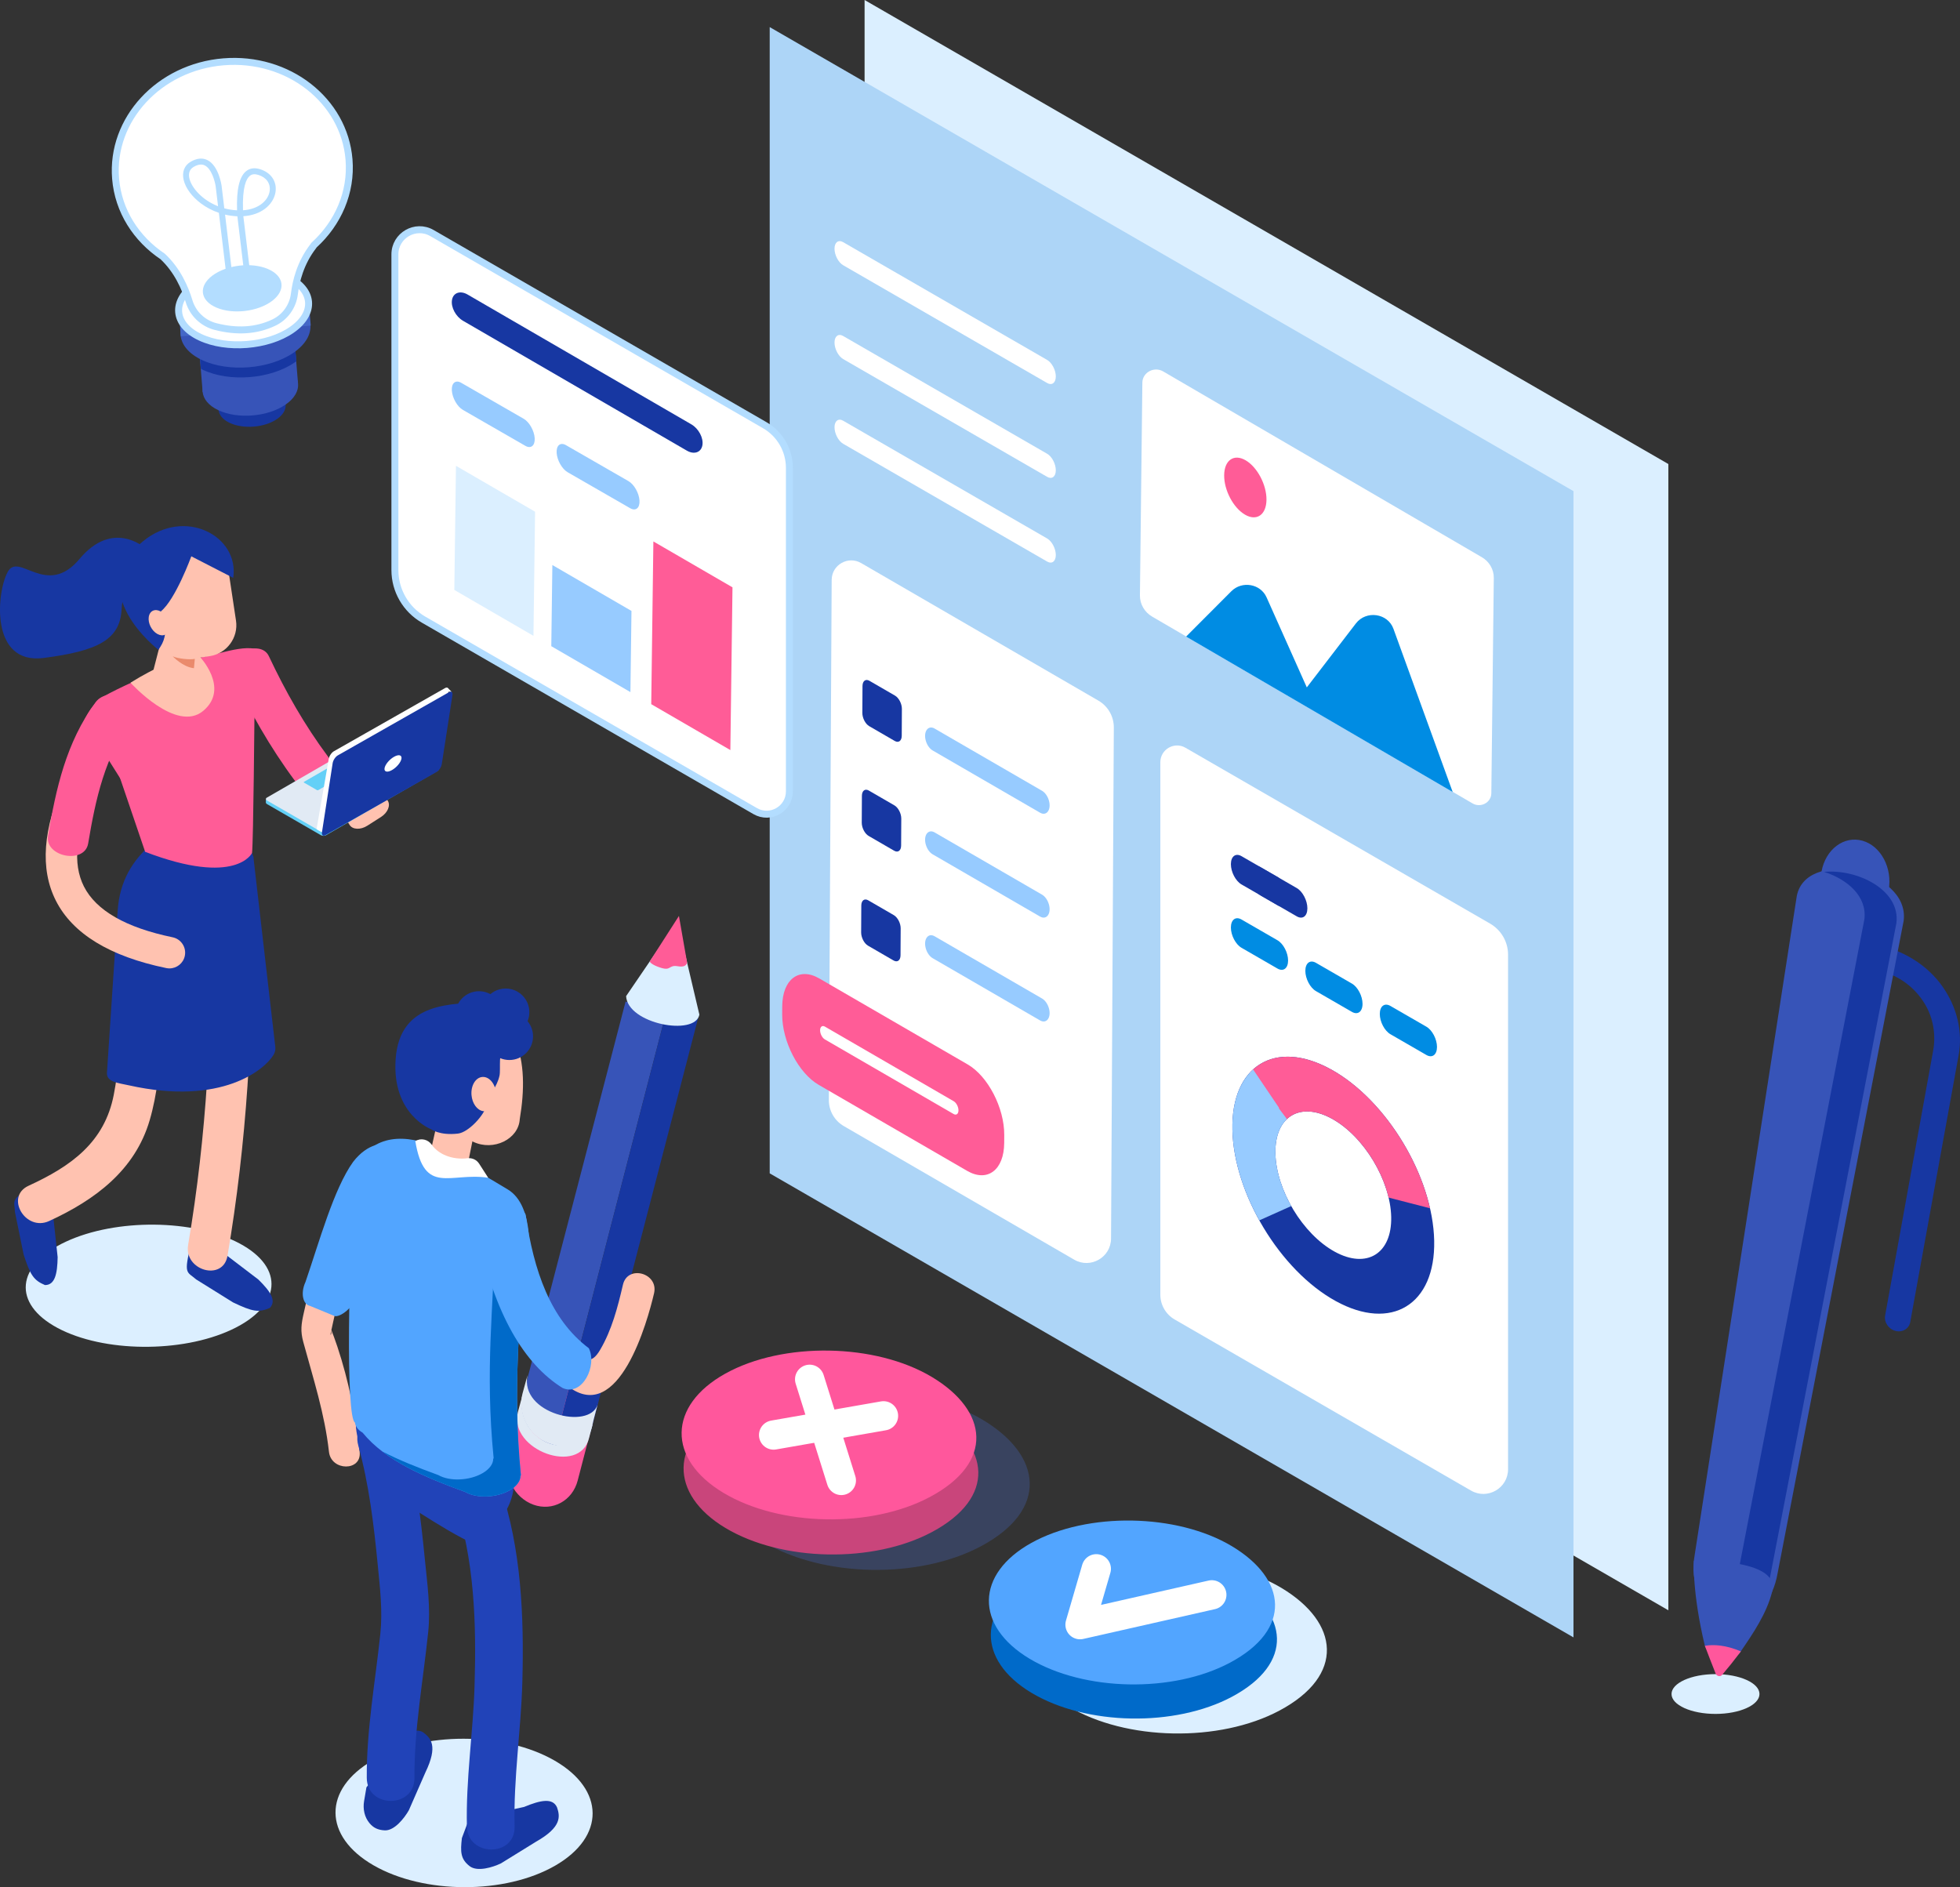 <?xml version="1.0" encoding="utf-8"?>
<!-- Generator: Adobe Illustrator 16.0.0, SVG Export Plug-In . SVG Version: 6.00 Build 0)  -->
<!DOCTYPE svg PUBLIC "-//W3C//DTD SVG 1.1//EN" "http://www.w3.org/Graphics/SVG/1.1/DTD/svg11.dtd">
<svg version="1.1" id="Layer_1" xmlns="http://www.w3.org/2000/svg" xmlns:xlink="http://www.w3.org/1999/xlink" x="0px" y="0px"
	 width="295.54px" height="284.572px" viewBox="0 0 295.54 284.572" enable-background="new 0 0 295.54 284.572"
	 xml:space="preserve">
<rect x="0" y="0" width="295.54" height="284.572" fill="#333333" stroke="none"/>
<g>
	<polygon fill="#DBEFFF" points="251.565,69.973 130.368,0 130.367,172.847 251.565,242.82 	"/>
	<polygon fill="#ADD5F7" points="237.258,74.06 116.061,4.087 116.061,176.934 237.258,246.906 	"/>
	<g>
		<path fill="#FFFFFF" d="M177.121,198.969l44.688,25.801c2.482,1.434,5.586-0.357,5.586-3.225v-77.582
			c0-1.933-1.031-3.72-2.705-4.686l-45.939-26.523c-1.684-0.972-3.789,0.243-3.789,2.188v80.287
			C174.96,196.771,175.785,198.197,177.121,198.969z"/>
		<g>
			<path fill="#1737A2" d="M200.681,161.249c-8.402-4.622-15.052-0.548-14.853,9.1s7.172,21.216,15.574,25.839
				c8.401,4.623,15.052,0.549,14.853-9.1S209.083,165.871,200.681,161.249z M192.312,173.916c-0.114-5.537,3.701-7.875,8.523-5.223
				c4.821,2.652,8.822,9.291,8.938,14.828c0.113,5.536-3.702,7.874-8.523,5.222C196.427,186.09,192.426,179.451,192.312,173.916z"/>
			<path fill="#FF5C97" d="M215.625,182.198c-1.91-8.385-7.926-17.089-14.943-20.949c-5.142-2.829-9.624-2.396-12.285,0.573
				l1.85,2.41c-0.009,0.01-0.018,0.019-0.025,0.027l3.613,4.709c1.533-1.655,4.082-1.881,7.002-0.275
				c3.99,2.195,7.418,7.123,8.545,11.895L215.625,182.198z"/>
			<path fill="#97CBFF" d="M194.699,181.866c-1.434-2.546-2.334-5.368-2.387-7.95c-0.049-2.339,0.606-4.104,1.74-5.166l-1.228-1.632
				c0.017-0.016,0.032-0.032,0.049-0.048l-3.924-5.807c-0.104,0.095-0.204,0.194-0.304,0.296l-0.002-0.001
				c-0.012,0.011-0.021,0.023-0.033,0.034c-0.016,0.016-0.031,0.03-0.046,0.047c-0.043,0.044-0.085,0.089-0.124,0.138
				c-1.715,1.881-2.69,4.796-2.612,8.571c0.092,4.439,1.62,9.284,4.06,13.673L194.699,181.866z"/>
		</g>
		<path fill="#008CE3" d="M192.625,146.051l-5.424-3.132c-0.883-0.51-1.6-1.878-1.6-3.056l0,0c0-1.178,0.717-1.719,1.6-1.209
			l5.424,3.131c0.883,0.51,1.6,1.878,1.6,3.056l0,0C194.224,146.02,193.507,146.561,192.625,146.051z"/>
		<path fill="#1737A2" d="M192.625,136.499l-5.424-3.132c-0.883-0.51-1.6-1.878-1.6-3.056l0,0c0-1.178,0.717-1.719,1.6-1.209
			l5.424,3.131c0.883,0.51,1.6,1.878,1.6,3.056l0,0C194.224,136.467,193.507,137.009,192.625,136.499z"/>
		<path fill="#1737A2" d="M195.535,138.179l-5.424-3.131c-0.883-0.51-1.599-1.878-1.599-3.056l0,0c0-1.178,0.716-1.719,1.599-1.209
			l5.424,3.131c0.884,0.51,1.6,1.878,1.6,3.056l0,0C197.134,138.148,196.418,138.689,195.535,138.179z"/>
		<path fill="#008CE3" d="M203.851,152.584l-5.424-3.132c-0.883-0.51-1.6-1.878-1.6-3.056l0,0c0-1.178,0.717-1.719,1.6-1.209
			l5.424,3.131c0.883,0.511,1.6,1.879,1.6,3.057l0,0C205.451,152.553,204.734,153.094,203.851,152.584z"/>
		<path fill="#008CE3" d="M215.078,159.083l-5.424-3.132c-0.884-0.51-1.6-1.877-1.6-3.055l0,0c0-1.178,0.716-1.72,1.6-1.209
			l5.424,3.131c0.883,0.51,1.6,1.878,1.6,3.056l0,0C216.677,159.052,215.96,159.593,215.078,159.083z"/>
	</g>
	<g>
		<path fill="#FFFFFF" stroke="#B3DDFF" stroke-width="1.05" stroke-miterlimit="10" d="M115.313,64.115L65.13,35.142
			c-2.482-1.433-5.585,0.358-5.585,3.225v47.587c0,3.087,1.647,5.939,4.32,7.482l50.01,28.874c2.291,1.323,5.154-0.331,5.154-2.976
			V70.551C119.029,67.896,117.613,65.442,115.313,64.115z"/>
		<g>
			<polygon fill="#DBEFFF" points="80.437,95.88 68.506,88.958 68.752,70.24 80.682,77.162 			"/>
			<polygon fill="#97CBFF" points="95.058,104.363 83.127,97.441 83.288,85.202 95.218,92.124 			"/>
			<polygon fill="#FF5C97" points="110.127,113.105 98.197,106.184 98.52,81.645 110.449,88.566 			"/>
			<path fill="#97CBFF" d="M79.217,67.23l-9.427-5.425c-0.843-0.485-1.59-1.801-1.659-2.924l0,0
				c-0.069-1.123,0.564-1.645,1.407-1.159l9.427,5.425c0.843,0.485,1.59,1.801,1.659,2.924l0,0
				C80.693,67.193,80.06,67.715,79.217,67.23z"/>
			<path fill="#97CBFF" d="M95.02,76.635l-9.427-5.425c-0.843-0.485-1.59-1.801-1.659-2.924l0,0
				c-0.069-1.123,0.564-1.645,1.407-1.159l9.427,5.425c0.843,0.485,1.59,1.801,1.659,2.924v0
				C96.497,76.598,95.863,77.12,95.02,76.635z"/>
			<path fill="#1737A2" d="M104.245,63.988L70.501,44.411c-1.104-0.641-2.16-0.273-2.347,0.817c-0.188,1.09,0.562,2.506,1.667,3.146
				l33.743,19.577c1.104,0.641,2.161,0.272,2.348-0.817C106.099,66.044,105.349,64.629,104.245,63.988z"/>
		</g>
	</g>
	<path fill="#FFFFFF" d="M125.405,87.445l-0.426,78.43c-0.009,1.617,0.849,3.114,2.247,3.926l34.744,20.145
		c2.461,1.428,5.544-0.338,5.56-3.182l0.419-77.056c0.009-1.67-0.877-3.218-2.322-4.057l-35.782-20.747
		C127.879,83.765,125.417,85.174,125.405,87.445z"/>
	<path fill="#97CBFF" d="M156.825,122.548l-16.194-9.383c-0.459-0.266-0.855-0.829-1.036-1.475l0,0
		c-0.388-1.384,0.354-2.397,1.337-1.827l16.195,9.383c0.459,0.266,0.854,0.829,1.035,1.475l0,0
		C158.55,122.104,157.808,123.118,156.825,122.548z"/>
	<path fill="#97CBFF" d="M156.825,138.209l-16.194-9.383c-0.459-0.266-0.855-0.829-1.036-1.475l0,0
		c-0.388-1.384,0.354-2.397,1.337-1.827l16.195,9.383c0.459,0.266,0.854,0.829,1.035,1.475l0,0
		C158.55,137.766,157.808,138.779,156.825,138.209z"/>
	<path fill="#97CBFF" d="M156.825,153.871l-16.194-9.383c-0.459-0.267-0.855-0.83-1.036-1.476l0,0
		c-0.388-1.384,0.354-2.397,1.337-1.827l16.195,9.383c0.459,0.267,0.854,0.829,1.035,1.476l0,0
		C158.55,153.428,157.808,154.441,156.825,153.871z"/>
	<path fill="#1737A2" d="M134.92,111.734l-3.857-2.235c-0.575-0.333-1.037-1.226-1.033-1.995l0.022-4.054
		c0.004-0.769,0.473-1.123,1.048-0.79l3.858,2.235c0.575,0.333,1.037,1.227,1.033,1.996l-0.021,4.054
		C135.964,111.714,135.495,112.067,134.92,111.734z"/>
	<path fill="#1737A2" d="M134.83,128.285l-3.857-2.235c-0.575-0.333-1.038-1.227-1.033-1.996l0.022-4.054
		c0.004-0.769,0.473-1.123,1.048-0.79l3.857,2.235c0.575,0.333,1.038,1.227,1.033,1.996l-0.022,4.054
		C135.874,128.264,135.405,128.618,134.83,128.285z"/>
	<path fill="#1737A2" d="M134.74,144.835l-3.858-2.235c-0.575-0.333-1.037-1.227-1.033-1.996l0.022-4.054
		c0.004-0.769,0.474-1.122,1.048-0.789l3.857,2.235c0.575,0.333,1.037,1.227,1.033,1.995l-0.022,4.054
		C135.784,144.814,135.315,145.168,134.74,144.835z"/>
	<path fill="#FF5C97" d="M145.831,176.557l-22.38-12.967c-3.052-1.769-5.531-6.557-5.508-10.641l0.006-1.195
		c0.022-4.084,2.538-5.979,5.589-4.211l22.38,12.968c3.052,1.769,5.531,6.556,5.508,10.64l-0.007,1.196
		C151.398,176.43,148.882,178.324,145.831,176.557z"/>
	<path fill="#FFFFFF" d="M143.797,167.988l-19.422-11.254c-0.396-0.229-0.718-0.851-0.715-1.381l0,0
		c0.003-0.53,0.33-0.775,0.726-0.547l19.422,11.254c0.396,0.229,0.718,0.852,0.715,1.381l0,0
		C144.52,167.972,144.193,168.218,143.797,167.988z"/>
	<g>
		<path fill="#FFFFFF" d="M222.042,121.149l-48.311-28.167c-1.159-0.676-1.86-1.891-1.846-3.199l0.367-32.086
			c0.018-1.541,1.771-2.485,3.137-1.689l48.049,28.014c1.135,0.661,1.82,1.85,1.806,3.13l-0.372,32.472
			C224.857,121.016,223.275,121.868,222.042,121.149z"/>
		<path fill="#008CE3" d="M178.849,95.991l6.817-6.833c1.609-1.613,4.397-1.135,5.312,0.911l6.07,13.585l7.398-9.64
			c1.551-2.02,4.808-1.558,5.665,0.804l8.933,24.608L178.849,95.991z"/>
		<path fill="#FF5C97" d="M190.966,75.368c-0.026,2.264-1.476,3.266-3.236,2.239c-1.762-1.027-3.169-3.694-3.143-5.958
			c0.025-2.263,1.475-3.266,3.236-2.239C189.584,70.438,190.992,73.105,190.966,75.368z"/>
	</g>
	<path fill="#FFFFFF" d="M157.896,71.904l-30.759-17.759c-0.72-0.416-1.304-1.532-1.304-2.492l0,0c0-0.96,0.584-1.402,1.304-0.986
		l30.759,17.758c0.72,0.416,1.304,1.532,1.304,2.492l0,0C159.2,71.878,158.616,72.32,157.896,71.904z"/>
	<path fill="#FFFFFF" d="M157.896,57.754l-30.759-17.759c-0.72-0.416-1.304-1.531-1.304-2.492v0c0-0.96,0.584-1.402,1.304-0.986
		l30.759,17.758c0.72,0.416,1.304,1.532,1.304,2.492l0,0C159.2,57.728,158.616,58.17,157.896,57.754z"/>
	<path fill="#FFFFFF" d="M157.896,84.679L127.137,66.92c-0.72-0.416-1.304-1.532-1.304-2.492l0,0c0-0.96,0.584-1.402,1.304-0.986
		L157.896,81.2c0.72,0.416,1.304,1.532,1.304,2.492l0,0C159.2,84.653,158.616,85.094,157.896,84.679z"/>
	<g>
		<path fill="#DCEFFF" d="M8.707,200.26c6.889,3.668,18.608,3.785,26.176,0.261c7.567-3.524,8.118-9.355,1.229-13.024
			c-6.889-3.668-18.608-3.785-26.176-0.26C2.368,190.76,1.818,196.591,8.707,200.26z"/>
		<path fill="#FFC2B0" d="M33.161,119.127c-0.388,0.201-0.782,0.403-1.225,0.465c-1.021,0.143-2.122-0.474-3.139-1.071
			c-0.093-0.054-0.189-0.112-0.258-0.204c-0.143-0.19-0.118-0.45-0.058-0.652c0.368-1.248,0.96-1.216,1.819-1.935
			c0.388-0.324,0.731-0.707,1.115-1.037c0.598-0.517,1.285-0.9,1.969-1.282l0,0c0.829-0.462,3.853-2.048,4.47,0.22
			c0.267,0.98,0.179,1.623-0.303,2.261c-0.579,0.769-0.898,1.135-1.662,1.665C35.024,118.157,34.092,118.646,33.161,119.127z"/>
		<path fill="#FFC2B0" d="M28.865,116.939c0.328-0.831,0.412-1.316,0.876-2.03c0.362-0.556,0.882-0.987,1.499-1.233
			c1.194-0.476,3.183-1.154,3.844-0.695c0.851,0.591-0.019,1.583-0.551,2.193c-1.058,1.213-2.841,2.066-4.284,2.605
			c-0.247,0.092-0.448,0.034-0.588-0.099c-0.063,0.129,0.472-0.219,0.418-0.083C29.753,118.423,28.542,117.757,28.865,116.939z"/>
		<polygon fill="#D0E7F4" points="29.164,116.528 27.757,118.004 30.488,121.208 32.099,119.57 		"/>
		<path fill="#1737A2" d="M38.95,192.938l-6.379-4.862l-3.72-0.635c-1.229,4.841-0.672,4.255,0.74,5.495l5.551,3.457
			c2.922,1.397,3.85,1.573,5.553,0.828l0,0C41.726,196.127,40.75,194.703,38.95,192.938z"/>
		<path fill="#1737A2" d="M8.692,189.568l-0.86-7.975l-2.099-3.137c-4.359,2.439-3.55,2.439-3.479,4.318l1.31,6.406
			c0.996,3.082,1.506,3.877,3.219,4.6l0,0C8.287,193.777,8.648,192.09,8.692,189.568z"/>
		<g>
			<path fill="#FF5C97" d="M34.943,101.513c2.698,5.733,5.766,11.173,9.546,16.252c1.805,2.426,6.784-1.237,4.977-3.666
				c-3.533-4.747-6.405-9.797-8.927-15.156C39.258,96.221,33.651,98.767,34.943,101.513L34.943,101.513z"/>
		</g>
		<g>
			<path fill="#FFC2B0" d="M31.816,137.936c0.229,16.793-0.641,33.24-3.449,49.791c-0.658,3.877,5.275,5.542,5.938,1.637
				c2.902-17.104,3.906-34.068,3.669-51.428C37.92,133.977,31.763,133.965,31.816,137.936L31.816,137.936z"/>
		</g>
		<g>
			<path fill="#FFC2B0" d="M19.361,142.838c-1.109,7.345-0.798,14.945-2.201,22.22c-1.391,7.215-6.457,10.805-12.855,13.746
				c-3.596,1.654-0.471,6.963,3.108,5.318c6.9-3.174,12.952-7.645,15.162-15.217c2.278-7.808,1.516-16.428,2.724-24.431
				C25.884,140.599,19.952,138.927,19.361,142.838L19.361,142.838z"/>
		</g>
		<path fill="#1737A2" d="M17.762,139.889c0.625,8.653,6.16,9.525,11.746,6.301c5.586-3.225,8.693-10.565,8.693-17.015
			c0,0-3.107-9.567-8.693-6.342S17.038,129.841,17.762,139.889z"/>
		<path fill="#FF5C97" d="M36.803,104.136l1.575,2.54c0,0-0.168,20.333-0.375,21.951c0,0-2.388,5.08-16.115-0.176l-5.764-16.938
			L36.803,104.136z"/>
		<path fill="#FF5C97" d="M16.123,114.191c-0.505-0.31-2.3,0.158-2.3,0.158c-0.349-3.02-3.364-3.885,0.939-8.759
			c0.651-0.738,10.736-5.617,16.138-6.593c2.618-0.473,7.875-2.53,8.932-0.089c0.618,1.428-1.453,7.766-1.453,7.767
			c0.257,5.545-2.199-1.735-2.589,1.326c0.013-0.074,0.032-0.149,0.042-0.223c0,0-0.669,5.172-1.177,9.177
			c-0.313,2.498-0.537,4.305-0.557,4.559c-0.001,0.012-0.002,0.028-0.002,0.031l-9.367,7.385l-4.93-8.901l0,0L16.123,114.191z"/>
		<path fill="#FFC2B0" d="M30.035,98.919c0,0,4.683,4.835,0.622,8.263c-4.061,3.427-10.977-4.233-10.977-4.233
			C23.311,100.676,26.801,99.133,30.035,98.919z"/>
		<path fill="#1737A2" d="M38.202,129.175l3.32,28.784c0.018,0.393-0.078,0.772-0.282,1.115c-1.274,2.137-7.719,7.729-21.802,4.586
			c-1.623-0.361-3.321-0.482-3.315-1.828l1.624-24.503l8.916,1.506L38.202,129.175z"/>
		<path fill="#FFC2B0" d="M27.917,101.709l2.234-8.622l-5.403,1.711l-1.817,7.041C22.543,102.986,26.301,106.112,27.917,101.709z"/>
		<path fill="#FFC2B0" d="M29.973,99.191l1.661-0.25c2.559-0.386,4.337-2.795,3.952-5.354l-1.273-8.449
			c-0.385-2.559-2.794-4.337-5.354-3.951l-1.661,0.25c-2.559,0.386-4.337,2.795-3.951,5.354l1.272,8.449
			C25.005,97.798,27.414,99.577,29.973,99.191z"/>
		<path fill="#EA8A6C" d="M29.377,99.354c-0.717,0.158-2.548-0.022-3.333-0.386c0,0,1.523,1.624,3.2,1.793L29.377,99.354z"/>
		<path fill="#1737A2" d="M28.847,83.888c0,0-2.391,6.556-4.611,8.319l0.448,1.319c0.452,1.329,0.274,2.791-0.482,3.973
			l-0.312,0.488c0,0-11.555-8.828-2.288-16.396c6.271-5.122,14.506-0.772,13.567,5.547L28.847,83.888z"/>
		<path fill="#FFC2B0" d="M23.721,95.592c0.854,0.479,1.663,0.11,1.805-0.825c0.143-0.935-0.435-2.081-1.29-2.56
			c-0.854-0.479-1.663-0.109-1.805,0.825C22.289,93.967,22.866,95.113,23.721,95.592z"/>
		<g>
			<path fill="#FFC2B0" d="M57.451,123.195l-2.07,1.32c-1.011,0.645-2.207,0.596-2.657-0.109l-0.315-0.493
				c-0.451-0.705,0.009-1.81,1.021-2.456l2.07-1.32c1.011-0.645,2.207-0.596,2.657,0.109l0.315,0.493
				C58.922,121.445,58.463,122.55,57.451,123.195z"/>
			<g>
				<path fill="#63D0F7" d="M40.086,121.007l0.004-0.503l0.648,0.251l0.139-0.32l16.22-9.365c0.196-0.113,0.54-0.099,0.766,0.032
					l6.983,4.032v-0.112l1.292,0.519v0.535h-0.009c-0.017,0.052-0.057,0.1-0.123,0.139l-16.879,9.745
					c-0.195,0.113-0.54,0.099-0.766-0.032l-8.088-4.67C40.15,121.186,40.087,121.094,40.086,121.007L40.086,121.007z"/>
				<path fill="#E1EAF4" d="M49.136,125.425l16.879-9.745c0.195-0.113,0.17-0.312-0.055-0.442l-8.088-4.669
					c-0.226-0.13-0.57-0.145-0.766-0.032l-16.879,9.745c-0.195,0.113-0.171,0.312,0.055,0.442l8.088,4.67
					C48.596,125.524,48.94,125.538,49.136,125.425z"/>
				<path fill="#63D0F7" d="M47.982,119.149l4.085-2.358c0.047-0.027,0.041-0.076-0.014-0.107l-1.958-1.13
					c-0.054-0.032-0.138-0.035-0.185-0.008l-4.085,2.358c-0.047,0.027-0.042,0.076,0.013,0.107l1.958,1.13
					C47.852,119.173,47.936,119.176,47.982,119.149z"/>
				<path fill="#FFFFFF" d="M49.566,114.458c0.069-0.444,0.417-0.971,0.778-1.175l16.758-9.524c0.149-0.084,0.277-0.1,0.371-0.059
					l0.001,0l0.002,0.002c0.033,0.015,0.062,0.038,0.086,0.067l0.555,0.583l-0.504-0.044l-1.593,10.297
					c-0.069,0.444-0.417,0.971-0.777,1.176l-15.846,9.005l-0.511,0.575l-0.064,0.141c-0.32,0.069-1.088-0.476-1.088-0.476
					L49.566,114.458z"/>
				<path fill="#1737A2" d="M49.079,125.925l16.758-9.523c0.361-0.205,0.708-0.731,0.777-1.175l1.61-10.412
					c0.069-0.444-0.168-0.638-0.529-0.433l-16.758,9.523c-0.361,0.205-0.708,0.731-0.777,1.175l-1.61,10.412
					C48.481,125.936,48.718,126.13,49.079,125.925z"/>
				<path fill="#FFFFFF" d="M57.984,115.845c-0.086,0.553,0.416,0.677,1.121,0.276c0.704-0.4,1.345-1.173,1.43-1.726
					s-0.416-0.677-1.121-0.277S58.07,115.292,57.984,115.845z"/>
			</g>
		</g>
		<path fill="#1737A2" d="M21.782,82.568c0,0-4.792-4.266-9.781,1.706C7.013,90.245,2.858,83.17,1.17,86.225
			c-1.688,3.055-2.711,14.047,5.421,12.99c8.132-1.057,11.568-2.736,11.748-7.444c0.18-4.708,5.512-3.92,5.512-3.92L21.782,82.568z"
			/>
		<g>
			<path fill="#FFC2B0" d="M25.551,146.028c-0.159,0-0.32-0.017-0.482-0.05c-8.517-1.759-14.117-5.178-16.643-10.162
				c-2.425-4.784-1.974-10.889,1.343-18.144c0.545-1.191,1.95-1.716,3.142-1.17c1.19,0.544,1.715,1.951,1.17,3.142
				c-2.687,5.876-3.167,10.597-1.427,14.029c1.841,3.632,6.34,6.209,13.372,7.662c1.283,0.265,2.107,1.519,1.843,2.802
				C27.639,145.257,26.652,146.028,25.551,146.028z"/>
		</g>
		<g>
			<path fill="#FF5C97" d="M14.402,105.91c-4.431,6.029-5.977,13.074-7.156,20.128c-0.531,3.18,5.518,4.334,6.05,1.145
				c1.112-6.656,2.51-13.168,6.692-18.859C21.963,105.636,16.357,103.249,14.402,105.91L14.402,105.91z"/>
		</g>
	</g>
	<g>
		<g>
			<path fill="#FF579C" d="M87.107,223.256c0.009-0.037,0.017-0.073,0.026-0.109l0.002,0.001l2.854-10.961
				c0.796-3.056-0.906-6.384-3.8-7.432s-5.887,0.581-6.683,3.638l-2.854,10.96l0.003,0.001c-0.01,0.036-0.021,0.071-0.031,0.107
				c-0.796,3.057,0.906,6.385,3.8,7.432C83.32,227.941,86.312,226.312,87.107,223.256z"/>
			<polygon fill="#3754B8" points="77.999,213.752 94.331,151.031 100.592,152.096 83.357,218.704 			"/>
			<path fill="#1737A2" d="M100.592,152.096c2.451,1.354,2.225-1.365,4.708,1.292l-16.213,62.437
				c-2.171,3.762-4.047,4.174-5.796,3.146L100.592,152.096z"/>
			<path fill="#E1EAF4" d="M88.825,216.83c0.009-0.036,0.017-0.072,0.026-0.109l0.002,0.002l0.547-2.103
				c-1.013,2.671-3.855,4.012-6.626,3.016c-2.967-1.067-4.727-4.409-3.931-7.466c0.009-0.037,0.021-0.072,0.031-0.107l-0.002-0.002
				l-0.764,2.799h0.003c-0.01,0.037-0.022,0.072-0.031,0.108C76.706,218.668,87.439,222.582,88.825,216.83z"/>
			<path fill="#E1EAF4" d="M82.712,217.627c2.967,1.066,5.737,0.646,6.533-2.41c0.009-0.036,0.297-1.267,0.306-1.303l0.003,0.001
				l0.547-2.103c-1.182,3.869-11.799,1.354-10.557-4.45c0.008-0.036,0.021-0.071,0.031-0.107l-0.002-0.001l-0.763,2.798l0.002,0.001
				c-0.01,0.036-0.021,0.071-0.031,0.107C77.985,213.217,79.745,216.56,82.712,217.627z"/>
			<path fill="#DBEFFF" d="M105.456,153l-3.326-14.116l-7.722,11.327C94.626,154.398,104.837,156.307,105.456,153z"/>
			<path fill="#FF5C97" d="M102.373,138.118l1.222,6.983c0,0,0.028,0.851-1.383,0.604c-1.411-0.245-0.981,0.713-2.522,0.243
				s-1.726-0.953-1.726-0.953L102.373,138.118z"/>
		</g>
		<g>
			<g>
				<path fill="#FFC2B0" d="M74.54,186.205c0.724,4.393,1.743,8.492,3.821,12.447c1.914,3.643,3.989,7.849,7.305,10.401
					c7.648,5.889,11.975-9.821,12.957-14.038c0.711-3.052-3.979-4.348-4.69-1.293c-0.793,3.403-1.667,6.812-3.455,9.846
					c-1.338,2.269-2.386,1.608-3.707-0.272c-4.005-5.699-6.413-11.542-7.54-18.384C78.721,181.822,74.034,183.138,74.54,186.205
					L74.54,186.205z"/>
			</g>
		</g>
		<path fill="#DCEFFF" d="M83.724,281.318c-7.546,4.357-19.82,4.335-27.414-0.049c-7.594-4.385-7.632-11.471-0.085-15.828
			c7.546-4.356,19.82-4.334,27.414,0.051C91.232,269.876,91.27,276.962,83.724,281.318z"/>
		<path fill="#1737A2" d="M59.666,264.002l-4.414,5.517l-0.353,2.079c-0.201,1.183,0.058,2.432,0.837,3.345
			c0.565,0.662,1.217,1.005,2.266,1.062c1.47,0.081,2.977-1.854,3.646-3.031l2.494-5.7c1.964-4.062,0.787-5.205-0.332-6.045l0,0
			C62.432,260.377,61.141,261.717,59.666,264.002z"/>
		<path fill="#1737A2" d="M79.011,272.477l-8.28,1.792l-1.083,2.894c-0.243,2.068-0.216,3.167,1.167,4.24
			c1.163,0.901,3.503,0.166,4.723-0.42l5.293-3.271c3.926-2.226,3.608-3.835,3.166-5.161l0,0
			C83.348,271.067,81.524,271.435,79.011,272.477z"/>
		<g>
			<path fill="#FFC2B0" d="M54.125,174.418c-4.527,6.862-6.526,15.617-8.315,23.541c-0.385,1.707-0.535,2.725-0.081,4.397
				c1.511,5.567,3.225,10.771,3.875,16.574c0.329,2.925,4.958,2.959,4.626,0c-0.605-5.392-1.642-10.704-3.357-15.858
				c-0.323-0.971-0.677-1.928-1.046-2.883c0.339,0.875-0.115,1.52,0.062,0.738c0.11-0.488,0.211-0.979,0.32-1.467
				c1.708-7.633,3.554-16.105,7.91-22.707C59.764,174.261,55.759,171.941,54.125,174.418L54.125,174.418z"/>
		</g>
		<path fill="#52A5FF" d="M53.243,175.205c-2.922,4.072-5.09,12.029-7.183,18.115c-0.759,1.631-0.419,3.382,0.702,3.607l3.707,1.528
			c0.925,0.187,2.778-1.386,3.284-2.785l5.566-15.409c0.906-2.507,0.454-4.992-1.046-5.747l0.087-1.36
			C58.146,172.084,55.434,172.349,53.243,175.205z"/>
		<path fill="#FFFFFF" d="M59.181,205.377c0,1.726-1.219,3.828-2.723,4.696s-2.723,0.173-2.723-1.552
			c0-1.727,1.219-3.829,2.723-4.697S59.181,203.651,59.181,205.377z"/>
		<path opacity="0.46" fill="#FFFFFF" d="M73.69,158.968l0.032,0.874c0,0,0.115,2.636-2.479,1.273
			c-2.594-1.363-2.514-4.65-2.514-4.65S70.702,156.232,73.69,158.968z"/>
		<path fill="#513554" d="M71.227,161.191c3.383,1.758,3.263-1.316,3.263-1.316l0.027,0.013l-0.1-1.046
			c-3.774-3.243-6.173-3.088-6.173-3.088S67.844,159.433,71.227,161.191z M68.863,156.588c0,0,1.924-0.102,4.814,2.412l0.024,0.758
			c0,0,0.089,2.284-2.428,0.976S68.863,156.588,68.863,156.588z"/>
		<polygon fill="#513554" points="75.755,160.463 73.744,159.545 73.635,158.407 75.646,159.324 		"/>
		<path fill="#513554" d="M68.407,156.628l-0.356-0.163c-0.194-0.088-0.371-0.359-0.395-0.604l0,0
			c-0.023-0.245,0.115-0.373,0.31-0.284l0.356,0.162c0.195,0.09,0.371,0.359,0.395,0.605l0,0
			C68.739,156.59,68.601,156.717,68.407,156.628z"/>
		<path fill="#FCFEFF" d="M69.245,157.95L69.245,157.95c-0.084-0.101-0.11-0.228-0.059-0.284l0.601-0.662
			c0.051-0.057,0.161-0.021,0.245,0.078l0,0c0.083,0.101,0.109,0.228,0.058,0.285l-0.601,0.662
			C69.438,158.086,69.329,158.051,69.245,157.95z"/>
		<g>
			<g>
				<g>
					<path fill="#2143B8" d="M68.484,226.061c3.076,9.025,3.36,18.73,3.071,28.178c-0.216,7.039-1.328,14.141-1.151,21.183
						c0.115,4.619,7.306,4.637,7.19,0c-0.181-7.236,0.971-14.531,1.168-21.769c0.269-9.846-0.141-20.104-3.345-29.504
						C73.933,219.793,66.985,221.663,68.484,226.061L68.484,226.061z"/>
				</g>
			</g>
		</g>
		<g>
			<g>
				<path fill="#2143B8" d="M54.021,217.959c1.613,5.859,2.343,11.906,2.929,17.941c0.346,3.567,0.768,6.971,0.393,10.527
					c-0.755,7.158-2.088,14.452-2.039,21.663c0.032,4.625,7.222,4.636,7.19,0c-0.051-7.319,1.318-14.716,2.072-21.982
					c0.38-3.659-0.132-7.238-0.495-10.896c-0.636-6.432-1.399-12.92-3.118-19.165C59.728,211.592,52.789,213.482,54.021,217.959
					L54.021,217.959z"/>
			</g>
		</g>
		<path fill="#2143B8" d="M59.913,227.464L59.913,227.464c0.664,0.745-2.189-2.876-1.335-2.359
			c1.778,1.074,11.76,7.856,13.838,7.891c2.509,0.042,1.046-2.384,2.914-4.06c1.772-1.59,2.189-4.174,2.362-6.549
			c0.048-0.656,0.081-1.342-0.182-1.945c-0.283-0.652-0.869-1.113-1.436-1.543c-4.434-3.356-13.157-11.664-19.352-9.008
			C49.563,212.961,56.735,223.902,59.913,227.464z"/>
		<path fill="#52A5FF" d="M54.709,174.338c-1.313,1.693-1.157,2.74-1.094,5.051c0.062,2.26,1.593,4.215,3.769,4.825l22.228,6.233
			c0,0,1.278-8.551-3.107-11.125c-2.362-1.387-6.025-3.605-8.903-5.357C63.374,171.393,57.742,170.428,54.709,174.338z"/>
		<path fill="#FFC2B0" d="M64.844,174.049l1.88-8.379l5.111,3.439l-1.539,7.629C70.146,177.977,64.475,176.896,64.844,174.049z"/>
		<path fill="#FFC2B0" d="M67.947,153.453c0,0-5.124-3.568-5.173,5.104c-0.034,6.032,3.63,11.261,8.579,13.615
			c3.082,1.466,6.85-0.412,7.019-3.416c0.734-4.382,0.745-8.478-0.692-12.004c0.204-3.622-2.288-2.333-6.595-2.567L67.947,153.453z"
			/>
		<path fill="#1737A2" d="M65.017,170.285c0,0-5.926-2.201-5.363-10.538c0.609-9.022,8.907-8.245,13.52-8.688
			c2.042-0.196,3.462-0.49,5.553,1.375c1.902,1.696,0.123,5.509-2.604,5.755c-1.082,0.097-0.587,3.011-0.805,4.01
			c-0.389,1.778-1.496,2.646-1.905,4.37c-0.388,1.631-2.792,4.187-4.354,4.367C66.273,171.258,65.017,170.285,65.017,170.285z"/>
		<path fill="#52A5FF" d="M53.537,214.518c-1.416-0.547-1.077-24.868,0.195-38.301l25.021,11.905
			c-0.126,11.435-1.57,20.458-0.201,34.392L53.537,214.518z"/>
		<path fill="#52A5FF" d="M70.204,225c-6.181-2.254-12.07-4.723-15.53-8.966c-1.699-0.981-1.484-2.71,0.478-3.843l0,0
			c1.962-1.133,4.958-1.258,6.657-0.276l15.53,8.966c1.699,0.981,1.484,2.711-0.478,3.844l0,0
			C74.898,225.857,71.903,225.981,70.204,225z"/>
		<path fill="#006AC9" d="M78.752,188.122l-4.124-1.962c-0.169,11.146-1.535,20.1-0.189,33.783l-0.069-0.022
			c0.029,0.774-0.521,1.598-1.623,2.233l0,0c-1.962,1.133-4.958,1.257-6.657,0.275c-2.968-1.082-5.864-2.216-8.46-3.57
			c3.413,2.615,7.909,4.439,12.573,6.141c1.699,0.981,4.695,0.857,6.657-0.275l0,0c1.102-0.636,1.652-1.459,1.623-2.233l0.068,0.022
			C77.182,208.58,78.626,199.557,78.752,188.122z"/>
		<path fill="#FFFFFF" d="M73.611,177.595c-5.74-0.863-9.617,2.745-10.988-5.522l0,0c0.837-0.519,1.918-0.268,2.479,0.543
			c0.985,1.424,3.081,2.322,5.396,2.039c0.693-0.085,1.374,0.234,1.751,0.821L73.611,177.595z"/>
		<path fill="#FFC2B0" d="M74.799,164.823c0.122,1.427-0.607,2.655-1.629,2.742c-0.112,0.01-0.223,0.005-0.332-0.013
			c-0.884-0.141-1.632-1.141-1.741-2.412c-0.123-1.427,0.607-2.654,1.629-2.742C73.749,162.311,74.677,163.396,74.799,164.823z"/>
		<circle fill="#1737A2" cx="72.227" cy="153.037" r="3.568"/>
		<circle fill="#1737A2" cx="76.25" cy="152.631" r="3.568"/>
		<circle fill="#1737A2" cx="76.807" cy="156.273" r="3.568"/>
		<path fill="#52A5FF" d="M72.019,185.904c2.498,12.273,7.062,19.834,12.811,23.393c2.979,1.34,5.268-3.376,3.954-5.998
			c-5.791-4.346-8.306-11.666-9.529-20.158c-0.849-1.674-2.931-2.443-4.814-1.78l0,0C72.478,182.051,71.41,184.055,72.019,185.904z"
			/>
	</g>
	<g>
		<path fill="#DCEFFF" d="M193.231,239.451c-8.708-5.223-22.963-5.459-31.84-0.529c-8.876,4.93-9.014,13.16-0.306,18.383
			c8.707,5.222,22.807,5.463,31.848,0.633C202.873,252.628,201.939,244.673,193.231,239.451z"/>
		<path fill="#006AC9" d="M186.046,238.301c-8.27-4.96-21.808-5.186-30.238-0.502c-8.43,4.682-8.56,12.498-0.29,17.457
			c8.271,4.96,21.66,5.188,30.247,0.602C195.203,250.814,194.317,243.26,186.046,238.301z"/>
		<path fill="#52A5FF" d="M185.757,233.158c-8.27-4.959-21.808-5.185-30.238-0.502c-8.43,4.682-8.561,12.498-0.291,17.458
			c8.271,4.96,21.66,5.188,30.247,0.601C194.914,245.673,194.027,238.117,185.757,233.158z"/>
		
			<polyline fill="none" stroke="#FFFFFF" stroke-width="4.415" stroke-linecap="round" stroke-linejoin="round" stroke-miterlimit="10" points="
			165.306,236.562 162.853,244.988 182.723,240.491 		"/>
	</g>
	<g>
		<path opacity="0.27" fill="#4A70D6" d="M148.219,214.123c-8.969-5.378-23.651-5.622-32.793-0.544
			c-9.143,5.078-9.284,13.555-0.315,18.933c8.969,5.379,23.491,5.627,32.803,0.652C158.149,227.695,157.188,219.502,148.219,214.123
			z"/>
		<path fill="#C9457B" d="M140.82,212.939c-8.518-5.109-22.461-5.34-31.145-0.518s-8.817,12.873-0.299,17.98
			c8.518,5.109,22.309,5.344,31.153,0.619C150.251,225.828,149.337,218.047,140.82,212.939z"/>
		<path fill="#FF579C" d="M140.522,207.643c-8.518-5.108-22.461-5.34-31.145-0.518c-8.683,4.823-8.817,12.873-0.299,17.982
			c8.518,5.107,22.31,5.343,31.153,0.619C149.953,220.532,149.04,212.75,140.522,207.643z"/>
		
			<line fill="none" stroke="#FFFFFF" stroke-width="4.415" stroke-linecap="round" stroke-linejoin="round" stroke-miterlimit="10" x1="122.083" y1="207.99" x2="126.86" y2="223.24"/>
		
			<line fill="none" stroke="#FFFFFF" stroke-width="4.415" stroke-linecap="round" stroke-linejoin="round" stroke-miterlimit="10" x1="133.219" y1="213.496" x2="116.65" y2="216.391"/>
	</g>
	<g>
		<ellipse fill="#DBEFFF" cx="258.673" cy="255.446" rx="6.631" ry="3"/>
		<g>
			<g>
				<path fill="#1737A2" d="M285.812,200.69L285.812,200.69c-1.047-0.272-1.745-1.31-1.562-2.318l7.241-39.938
					c0.434-2.39,0.034-4.968-1.324-7.165c-1.481-2.396-3.806-4.115-6.492-4.812l-13.346-3.474l0.662-3.651l12.945,3.368
					c3.527,0.917,6.793,3,8.927,6.008c2.235,3.149,3.114,6.863,2.47,10.411l-7.296,40.238
					C287.855,200.366,286.859,200.963,285.812,200.69z"/>
			</g>
			<path fill="#3754B8" d="M274.661,131.414c-0.008,0.04-0.013,0.079-0.02,0.12l-0.003-0.001l-2.203,12.009
				c-0.615,3.349,1.151,6.701,3.943,7.488c2.794,0.786,5.557-1.291,6.172-4.641l2.203-12.008l-0.002-0.001
				c0.008-0.04,0.017-0.078,0.024-0.118c0.614-3.349-1.151-6.702-3.944-7.488C278.039,125.987,275.275,128.064,274.661,131.414z"/>
			<path fill="#3754B8" d="M287.044,138.85l-18.989,98.29c-0.745,4.304-3.034,7.028-7.487,5.864l0,0
				c-4.4-1.148-5.769-4.296-5.032-8.548l15.34-99.002C271.865,127.704,288.034,131.1,287.044,138.85z"/>
			<path fill="#1737A2" d="M275.058,131.478c3.521,1.119,6.504,3.707,6.061,7.167l-18.988,98.291
				c-0.525,3.033-1.821,5.273-4.098,5.93c0.439,0.191,0.916,0.358,1.439,0.495c4.453,1.162,6.742-1.562,7.487-5.864l18.989-98.292
				C286.589,134.184,280.029,130.995,275.058,131.478z"/>
			<path fill="#3754B8" d="M255.412,235.352c0,0-0.279,4.781,1.658,12.825c0.365,1.516,4.402,2.302,5.241,1.091
				c2.122-3.072,4.102-6.029,4.915-9.3C268.489,234.893,255.412,235.352,255.412,235.352z"/>
			<path fill="#FF579C" d="M257.07,248.177l0.761,1.984l0.862,2.198c0.162,0.41,0.703,0.53,0.967,0.213l1.376-1.664l1.466-1.888
				C260.205,248.04,258.388,247.955,257.07,248.177z"/>
		</g>
	</g>
	<g>
		<g>
			<g>
				<path fill="#1737A2" d="M41.767,63.188c-1.874,1.298-5.074,1.554-7.146,0.573c-2.073-0.98-2.234-2.826-0.36-4.124
					c1.874-1.297,5.073-1.554,7.146-0.573C43.479,60.045,43.64,61.892,41.767,63.188z"/>
				<polygon fill="#3754B8" points="44.931,57.732 30.56,59.139 29.308,43.846 43.698,42.668 				"/>
				<path fill="#3754B8" d="M43.084,60.992c-2.674,1.867-7.229,2.25-10.176,0.857c-2.945-1.394-3.166-4.036-0.492-5.903
					c2.674-1.866,7.229-2.25,10.176-0.856C45.538,56.483,45.758,59.126,43.084,60.992z"/>
				<path fill="#1737A2" d="M44.062,46.829c-0.107-0.056-0.217-0.111-0.33-0.164c-4.016-1.899-10.214-1.403-13.844,1.11
					c-0.076,0.052-0.149,0.105-0.222,0.158l0.63,7.687c0.094,0.049,0.19,0.097,0.29,0.145c4.016,1.899,10.214,1.402,13.844-1.11
					c0.089-0.062,0.174-0.123,0.257-0.186L44.062,46.829z"/>
				<path fill="#3754B8" d="M44.286,53.171c-3.63,2.513-9.829,3.011-13.845,1.11c-4.016-1.899-4.328-5.477-0.698-7.989
					c3.631-2.513,9.829-3.01,13.845-1.11C47.603,47.082,47.916,50.658,44.286,53.171z"/>
				
					<rect x="27.06" y="46.288" transform="matrix(0.997 -0.082 0.082 0.997 -3.801 3.17)" fill="#4367C7" width="19.641" height="3.621"/>
				<path fill="#FFFFFF" stroke="#B3DDFF" stroke-width="1.05" stroke-miterlimit="10" d="M44.003,49.733
					c-3.63,2.513-9.828,3.011-13.844,1.11c-4.016-1.899-4.328-5.477-0.698-7.989s9.828-3.01,13.845-1.11
					C47.322,43.645,47.634,47.221,44.003,49.733z"/>
				<g>
					<path fill="#FFFFFF" stroke="#B3DDFF" stroke-width="1.05" stroke-miterlimit="10" d="M52.626,24.051
						c-0.73-8.932-9.203-15.526-18.922-14.73S16.7,18.002,17.431,26.934c0.4,4.891,3.122,9.08,7.098,11.74
						c2.227,2.078,3.386,4.765,3.976,6.729c0.571,1.902,2.092,3.354,4.017,3.845c3.117,0.794,6.053,0.682,8.757-0.598
						c1.716-0.812,2.888-2.458,3.114-4.343c0.229-1.9,0.905-4.665,2.818-7.148c0.055-0.071,0.104-0.141,0.147-0.208
						C50.957,33.67,53.035,29.022,52.626,24.051z"/>
				</g>
				<path opacity="0.51" fill="#FFFFFF" d="M31.076,21.916c0.261,3.181-1.658,6.604-4.286,7.648
					c-2.627,1.044-4.968-0.688-5.229-3.868c-0.261-3.18,1.658-6.604,4.286-7.648C28.474,17.004,30.816,18.736,31.076,21.916z"/>
			</g>
		</g>
		<g>
			<path fill="#B3DDFF" d="M41.009,45.392c-2.144,1.607-5.893,2.052-8.372,0.991c-2.479-1.06-2.752-3.222-0.607-4.83
				c2.145-1.607,5.893-2.052,8.372-0.991C42.882,41.621,43.154,43.784,41.009,45.392z"/>
			<g>
				<path fill="#B3DDFF" d="M37.689,44.639c-0.245,0.029-0.469-0.146-0.498-0.392l-1.4-11.633c-0.052-0.002-0.104-0.005-0.156-0.008
					c-0.571-0.031-1.141-0.114-1.699-0.245l1.332,11.086c0.03,0.245-0.146,0.468-0.391,0.498c-0.245,0.029-0.469-0.146-0.498-0.392
					l-1.377-11.46c-0.966-0.328-1.879-0.803-2.687-1.405c-1.372-1.023-2.327-2.316-2.621-3.547
					c-0.285-1.195,0.103-2.199,1.063-2.754c0.917-0.529,1.76-0.614,2.505-0.252c1.693,0.822,2.128,3.719,2.146,3.842
					c0.001,0.003,0.002,0.007,0.002,0.011l0.412,3.426c0.584,0.158,1.206,0.263,1.862,0.299c0.021,0.001,0.04,0.002,0.061,0.003
					c-0.101-3.162,0.353-5.101,1.381-5.914c0.554-0.438,1.244-0.538,2.052-0.298c1.664,0.496,2.595,1.842,2.37,3.43
					c-0.225,1.59-1.703,3.302-4.44,3.631c-0.135,0.017-0.273,0.029-0.416,0.039l1.39,11.537
					C38.11,44.386,37.935,44.608,37.689,44.639z M36.64,31.709c2.501-0.168,3.835-1.587,4.021-2.901
					c0.161-1.141-0.505-2.077-1.739-2.445c-0.519-0.154-0.924-0.108-1.24,0.142C37.131,26.939,36.526,28.203,36.64,31.709z
					 M30.128,24.823c-0.282,0.034-0.589,0.147-0.924,0.34c-0.771,0.445-0.773,1.209-0.64,1.771c0.329,1.381,1.91,3.221,4.317,4.169
					l-0.361-3.003c-0.104-0.711-0.602-2.651-1.651-3.16C30.642,24.83,30.396,24.791,30.128,24.823z"/>
			</g>
		</g>
	</g>
</g>
<g>
</g>
<g>
</g>
<g>
</g>
<g>
</g>
<g>
</g>
<g>
</g>
<g>
</g>
<g>
</g>
<g>
</g>
<g>
</g>
<g>
</g>
<g>
</g>
<g>
</g>
<g>
</g>
<g>
</g>
</svg>
